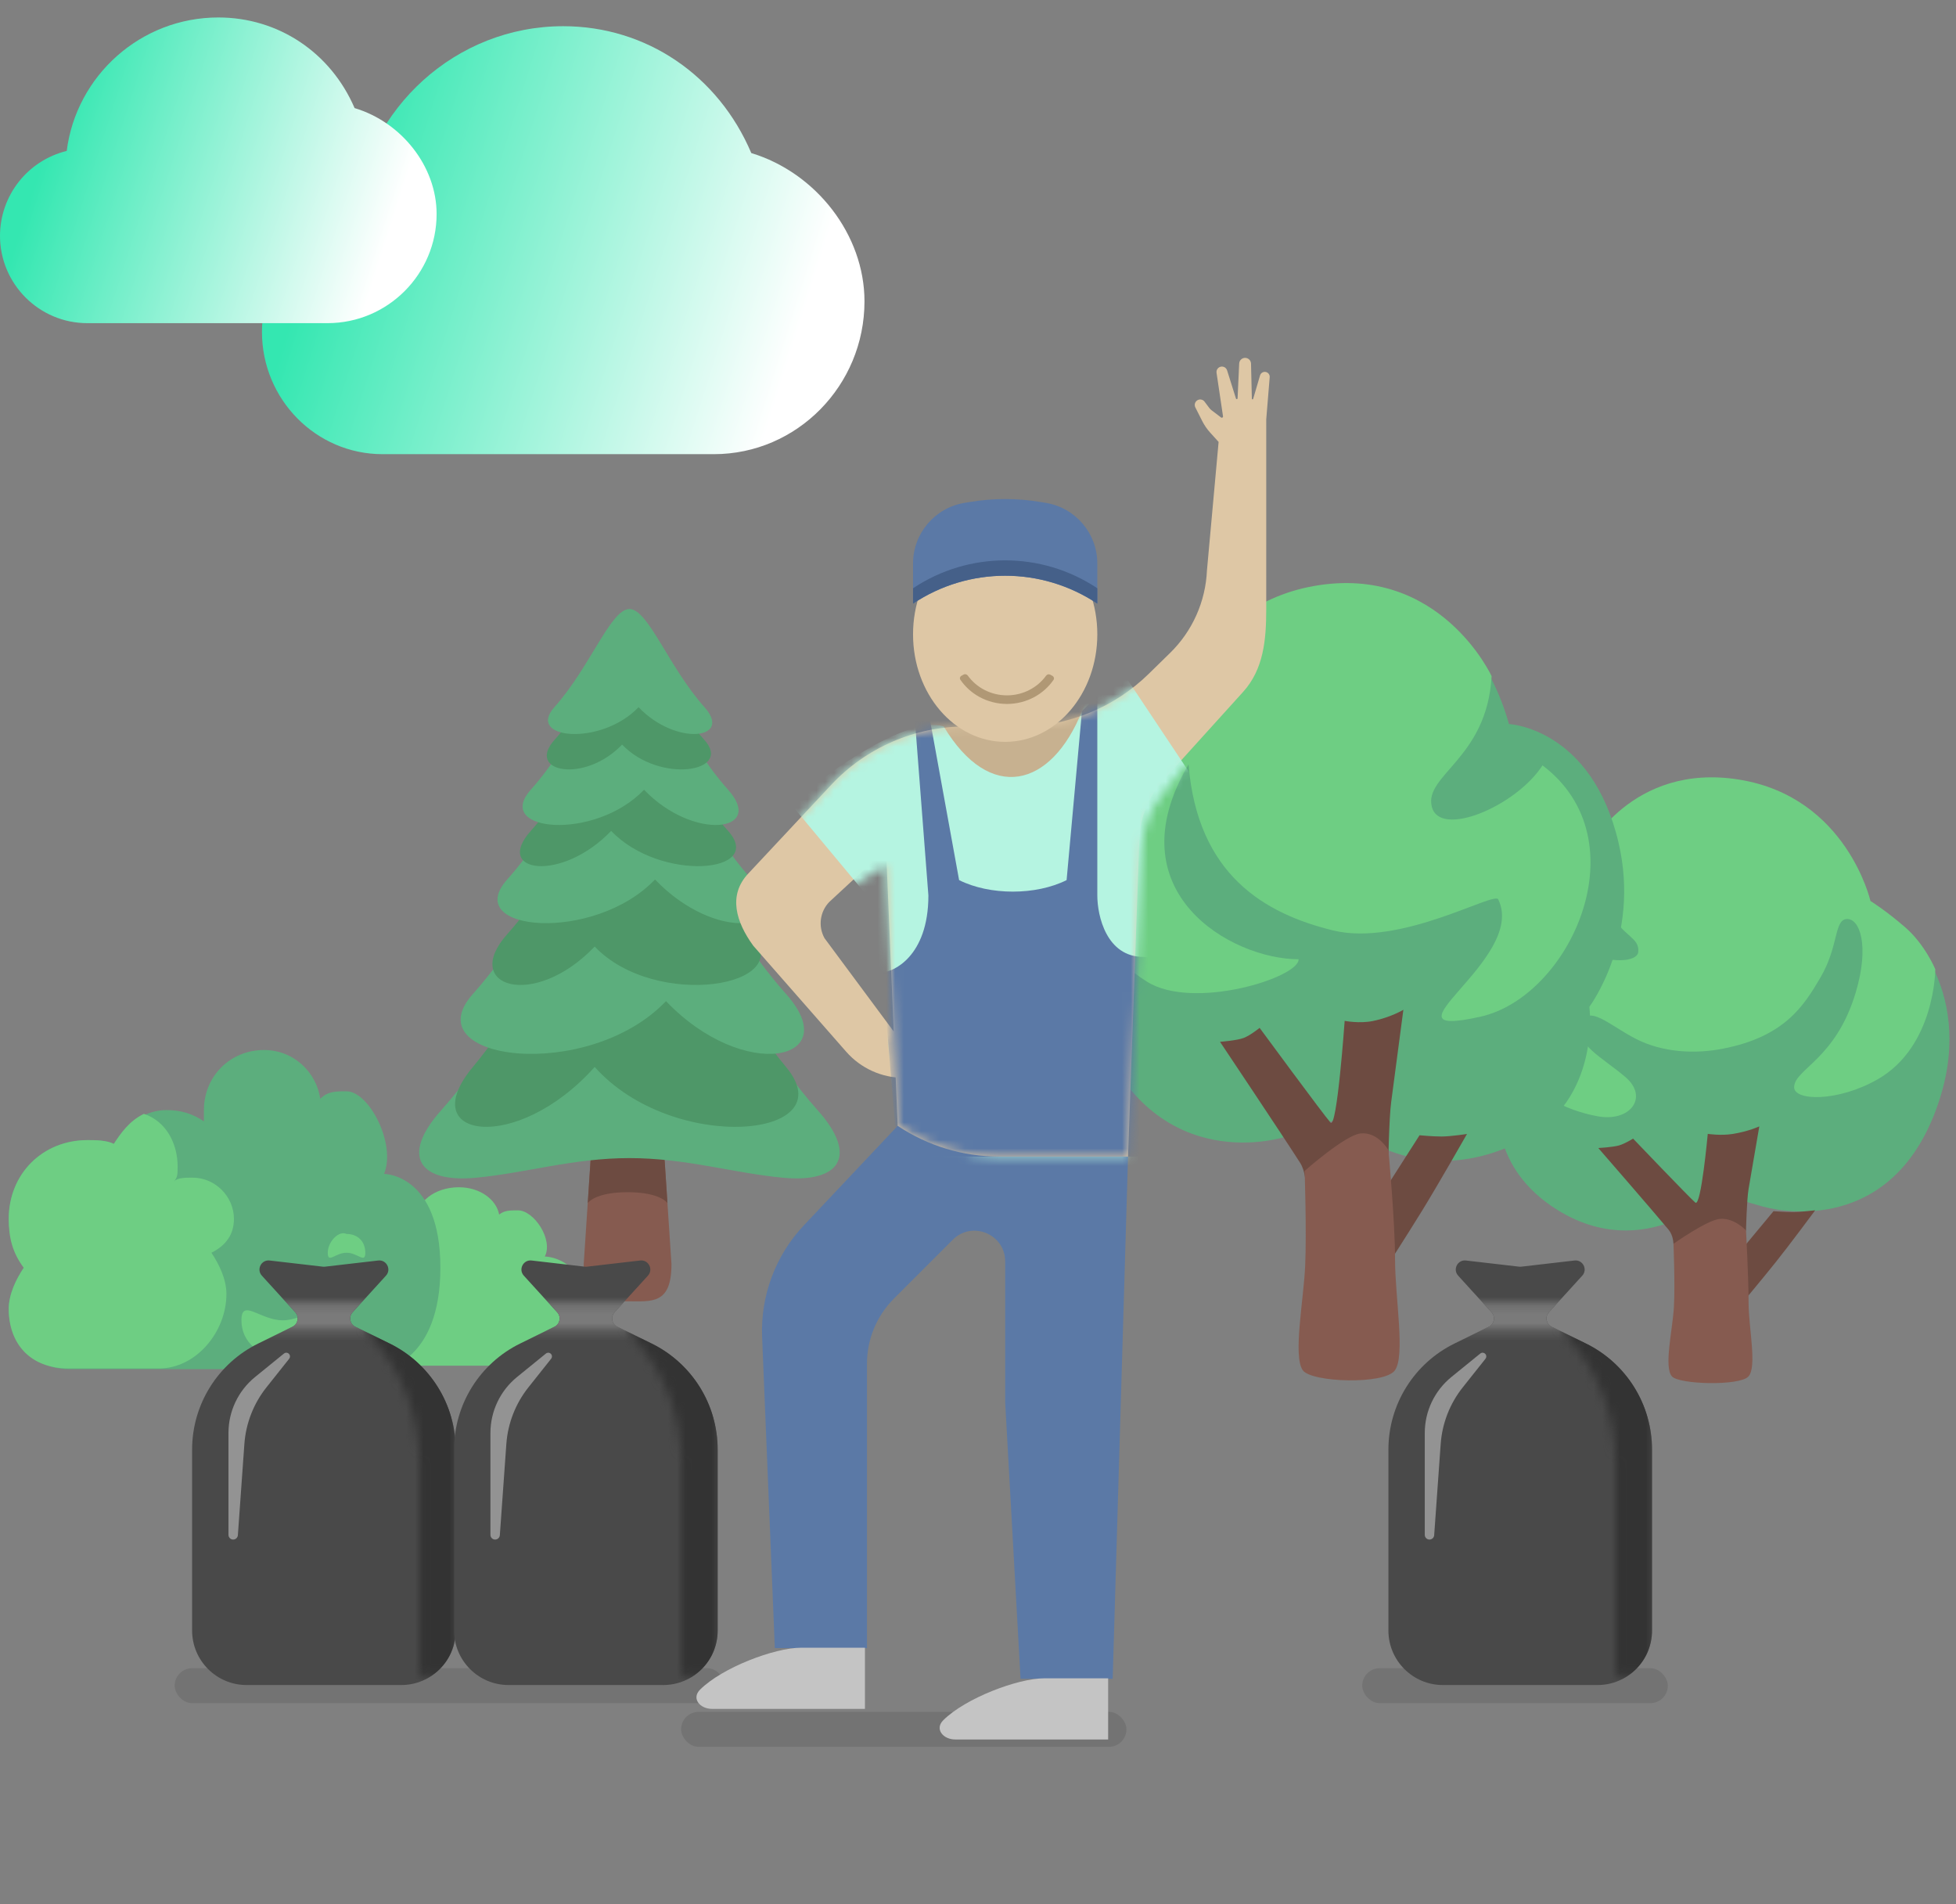 <?xml version="1.0" encoding="UTF-8"?> <svg xmlns="http://www.w3.org/2000/svg" width="224" height="218" viewBox="0 0 224 218" fill="none"><rect x="0" y="0" width="224" height="218" fill="#808080" stroke="none"/> <path d="M40.543 24.392C42.051 12.345 52.218 3 64.5 3C74.008 3 82.267 8.639 86.038 17.525C93.449 19.772 99 26.87 99 34.5C99 44.15 91.262 52 81.75 52L43.8 52C36.189 52 30 45.721 30 38C30.005 34.863 31.047 31.817 32.958 29.351C34.869 26.884 37.539 25.138 40.543 24.392Z" fill="url(#paint0_linear_310_1743)"></path> <path d="M7.64 17.28C8.732 8.675 16.1 2 25 2C31.89 2 37.875 6.027 40.608 12.375C45.977 13.98 50 19.05 50 24.5C50 31.392 44.392 37 37.5 37L10 37C4.485 37 0 32.515 0 27C0.004 24.759 0.758 22.584 2.143 20.822C3.528 19.06 5.463 17.813 7.64 17.28Z" fill="url(#paint1_linear_310_1743)"></path> <path d="M76.897 144.727C76.897 149.389 74.647 148.992 71.871 148.992C69.096 148.992 66.846 149.389 66.846 144.727L68.102 125.732C68.102 121.072 69.096 121.511 71.871 121.511C74.647 121.511 75.641 121.072 75.641 125.732L76.897 144.727Z" fill="#865B50"></path> <path d="M68.103 125.732C68.103 121.072 69.097 121.511 71.873 121.511C74.648 121.511 75.642 121.072 75.642 125.732L76.437 137.75C76.437 137.75 75.642 136.5 71.873 136.5C68.103 136.5 67.309 137.75 67.309 137.75L68.103 125.732Z" fill="#6D4B41"></path> <path d="M93.652 127.133C82.45 114.589 77.912 96.629 72.083 96.629C66.254 96.629 61.717 114.591 50.514 127.133C45.806 132.405 48.049 135.454 54.503 134.843C60.256 134.301 65.636 132.595 72.083 132.595C78.53 132.595 83.913 134.301 89.662 134.843C96.118 135.454 98.358 132.402 93.652 127.133Z" fill="#5CAE7D"></path> <path d="M90.015 122.161C81.406 111.844 76.568 97.066 72.085 97.066C67.604 97.066 62.765 111.844 54.155 122.161C47.313 130.359 59.139 132.2 68.103 122.161C77.063 132.202 96.856 130.359 90.015 122.161Z" fill="#4E9768"></path> <path d="M90.016 113.803C81.406 104.165 76.568 90.36 72.085 90.36C67.605 90.36 62.765 104.165 54.156 113.803C47.314 121.461 67.306 124.003 76.27 114.625C85.23 124.005 96.856 121.461 90.016 113.803Z" fill="#5CAE7D"></path> <path d="M86.081 106.958C79.362 99.433 75.585 88.654 72.084 88.654C68.586 88.654 64.807 99.43 58.086 106.958C52.747 112.937 61.104 115.696 68.103 108.375C75.098 115.694 91.422 112.937 86.081 106.958Z" fill="#4E9768"></path> <path d="M86.08 100.696C79.361 93.17 75.584 82.394 72.083 82.394C68.585 82.394 64.807 93.17 58.086 100.696C52.746 106.677 68.014 108.017 75.012 100.696C82.007 108.017 91.422 106.677 86.08 100.696Z" fill="#5CAE7D"></path> <path d="M83.38 95.133C77.956 89.062 74.907 80.363 72.083 80.363C69.26 80.363 66.211 89.062 60.785 95.133C56.474 99.961 64.34 101.043 69.988 95.133C75.637 101.043 87.692 99.961 83.38 95.133Z" fill="#4E9768"></path> <path d="M83.379 90.42C77.956 84.348 74.907 75.65 72.082 75.65C69.26 75.65 66.21 84.348 60.785 90.42C56.474 95.247 68.109 96.329 73.757 90.42C79.406 96.329 87.692 95.247 83.379 90.42Z" fill="#5CAE7D"></path> <path d="M80.678 84.731C76.552 80.11 74.233 73.492 72.083 73.492C69.935 73.492 67.614 80.11 63.486 84.731C60.206 88.404 66.945 89.747 71.243 85.25C75.54 89.747 83.96 88.404 80.678 84.731Z" fill="#4E9768"></path> <path d="M80.678 80.97C76.552 76.348 74.233 69.729 72.083 69.729C69.934 69.729 67.613 76.348 63.486 80.97C60.205 84.644 68.829 85.467 73.127 80.97C77.424 85.465 83.96 84.641 80.678 80.97Z" fill="#5CAE7D"></path> <path d="M179.676 101.42C179.676 101.42 180.911 97.033 183.823 94.28C186.736 91.528 213.735 103.319 213.735 103.319C213.735 103.319 218.452 105.308 221.243 110.578C223.118 114.124 224.165 119.364 222.178 125.692C217.441 140.765 205.151 139.022 201.948 138.162C200.444 137.76 196.779 136.612 196.779 136.612C196.779 136.612 188.408 144.785 178.334 138.517C170.664 133.745 171.614 126.612 171.614 126.612C171.614 126.612 166.45 120.506 168.687 112.003C171.381 101.762 179.676 101.42 179.676 101.42Z" fill="#5CAE7D"></path> <path d="M197.312 120.066C204.366 118.694 206.567 115.176 208.48 111.916C210.589 108.321 210.024 105.306 211.492 105.222C212.959 105.138 214.128 108.231 212.518 113.63C210.24 121.265 205.556 122.385 205.464 124.441C205.392 126.071 210.45 126.185 215.016 123.584C221.628 119.809 221.628 110.969 221.628 110.969C221.628 110.969 220.453 108.135 218.176 106.163C215.898 104.192 214.205 103.161 214.205 103.161C214.205 103.161 211.486 91.235 199.149 89.258C186.812 87.28 181.738 97.33 181.738 97.33C181.738 97.33 182.179 100.59 184.308 104.365C186.006 107.38 187.761 107.284 187.612 108.998C187.514 110.112 184.452 110.454 181.22 108.824C178.275 107.338 177.547 105.306 176.742 105.306C175.936 105.306 169.257 109.651 172.043 118.862C174.248 126.155 181.538 127.521 182.841 127.785C186.663 128.558 188.864 125.64 186.145 123.32C183.426 121.001 180.415 119.629 181.076 117.316C181.789 114.811 184.334 117.424 187.391 118.97C190.413 120.498 194.07 120.702 197.312 120.066Z" fill="#6ECE83"></path> <path d="M183.037 131.443C183.037 131.443 184.709 131.347 185.398 131.149C186.087 130.951 187.019 130.364 187.019 130.364C187.019 130.364 193.479 137.123 194.148 137.69C194.802 138.242 195.572 129.822 195.572 129.822C195.572 129.822 197.046 130.05 198.424 129.832C200.238 129.543 201.475 128.965 201.475 128.965C201.475 128.965 200.593 134.149 200.248 136.114C200.031 137.376 199.955 140.882 199.955 140.882L195.233 144.814L191.64 142.402C191.64 142.402 191.63 141.455 191.098 140.811C189.446 138.815 183.037 131.443 183.037 131.443ZM199.509 143L203.101 138.673C203.101 138.673 204.378 138.769 205.315 138.769C206.247 138.769 207.874 138.572 207.874 138.572C207.874 138.572 204.925 142.554 203.349 144.52C201.774 146.486 199.711 148.948 199.711 148.948L197.746 143.243L199.509 143Z" fill="#6D4B41"></path> <path d="M196.954 139.555C195.485 139.686 191.644 142.407 191.644 142.407C191.644 142.407 191.842 147.028 191.695 149.637C191.548 152.247 190.519 156.508 191.467 157.587C192.288 158.519 199.188 158.696 200.217 157.612C201.251 156.528 200.247 152.049 200.247 149.146C200.247 146.243 199.954 140.882 199.954 140.882C199.954 140.882 198.626 139.408 196.954 139.555Z" fill="#865B50"></path> <path d="M172.799 82.897C172.799 82.897 171.388 77.259 168.059 73.721C164.731 70.184 133.874 85.338 133.874 85.338C133.874 85.338 130.046 88.912 126.857 95.686C124.714 100.243 121.954 105.96 124.225 114.093C129.639 133.463 143.685 131.224 147.345 130.119C149.064 129.602 153.252 128.126 153.252 128.126C153.252 128.126 161.835 136.998 174.333 130.575C183.429 125.9 182.012 115.274 182.012 115.274C182.012 115.274 187.914 107.427 185.358 96.498C182.279 83.337 172.799 82.897 172.799 82.897Z" fill="#5CAE7D"></path> <path d="M152.651 106.526C144.85 104.616 137.143 100.186 136.111 87.524C127.5 102.115 141 109.829 148.714 109.829C148.798 111.916 136.683 115.73 131.357 112.401C123.643 107.568 123 98.901 124.285 94.881C125.698 90.466 129.126 87.437 132.945 84.885C132.945 84.885 136.116 69.619 150.509 67.088C164.901 64.556 170.82 77.421 170.82 77.421C170.295 86.835 163.077 88.729 163.968 92.357C164.858 95.986 173.576 92.357 176.648 87.632C188.013 96.196 179.812 114.124 169.533 116.407C157.176 119.15 174.889 109.877 171.592 103.005C171.308 101.91 160.452 108.437 152.651 106.526Z" fill="#6ECE83"></path> <path d="M139.715 119.281C139.715 119.281 141.619 119.139 142.404 118.846C143.189 118.554 144.25 117.684 144.25 117.684C144.25 117.684 151.607 127.686 152.369 128.526C153.113 129.343 153.99 116.882 153.99 116.882C153.99 116.882 155.67 117.219 157.239 116.897C159.305 116.469 160.713 115.615 160.713 115.615C160.713 115.615 159.709 123.285 159.316 126.194C159.068 128.061 158.982 133.25 158.982 133.25L153.604 139.068L149.513 135.499C149.513 135.499 149.501 134.097 148.895 133.145C147.014 130.191 139.715 119.281 139.715 119.281ZM158.474 136.384L162.565 129.981C162.565 129.981 164.019 130.123 165.087 130.123C166.148 130.123 168.001 129.831 168.001 129.831C168.001 129.831 164.642 135.724 162.848 138.633C161.053 141.542 158.705 145.186 158.705 145.186L156.466 136.744L158.474 136.384Z" fill="#6D4B41"></path> <path d="M155.797 129.773C154.028 129.971 149.406 134.062 149.406 134.062C149.406 134.062 149.643 141.009 149.467 144.933C149.29 148.856 148.052 155.262 149.192 156.885C150.18 158.286 158.486 158.553 159.724 156.923C160.968 155.293 159.76 148.559 159.76 144.194C159.76 139.829 159.001 131.687 159.001 131.687C159.001 131.687 157.809 129.552 155.797 129.773Z" fill="#865B50"></path> <path d="M31.643 146.749C31.643 143.865 34.41 141.702 38.099 141.702C38.714 141.702 39.636 141.702 40.251 141.943C41.174 140.741 42.711 139.779 44.556 139.779C45.786 139.779 46.708 140.02 47.63 140.5V139.779C47.63 137.616 49.782 135.934 52.55 135.934C55.009 135.934 56.854 137.376 57.161 139.058C57.776 138.578 58.391 138.578 59.314 138.578C61.158 138.578 63.391 141.943 62.388 143.865C62.388 143.865 67 143.865 67 149.874C67 155.883 62.388 156.363 62.388 156.363H36.562C33.795 156.363 31.643 154.68 31.643 152.517C31.643 151.556 32.258 150.595 32.873 149.874C32.258 148.912 31.643 147.951 31.643 146.749Z" fill="#6ECE83"></path> <path d="M1.001 139.562C1.001 134.404 4.869 130.536 10.027 130.536C10.887 130.536 12.176 130.536 13.036 130.966C14.325 128.816 16.475 127.097 19.054 127.097C20.773 127.097 22.063 127.527 23.352 128.387V127.097C23.352 123.229 26.361 120.22 30.229 120.22C33.668 120.22 36.247 122.799 36.677 125.808C37.537 124.948 38.396 124.948 39.686 124.948C42.265 124.948 45.385 130.966 43.984 134.403C43.984 134.403 50.432 134.403 50.432 145.15C50.432 155.897 43.984 156.756 43.984 156.756H7.878C4.01 156.756 1.001 153.747 1.001 149.878C1.001 148.159 1.86 146.44 2.72 145.15C1.86 143.431 1.001 141.711 1.001 139.562Z" fill="#5CAE7D"></path> <path d="M1 149.879C1 148.159 1.859 146.44 2.719 145.151C1.43 143.431 1 141.712 1 139.563C1 134.405 4.868 130.536 10.026 130.536C10.886 130.536 12.175 130.536 13.035 130.966C13.895 129.677 14.754 128.387 16.474 127.527C19.053 128.387 20.342 130.966 20.342 133.545C20.342 134.405 20.342 134.835 19.912 135.264C20.342 134.835 21.202 134.835 22.062 134.835C24.641 134.835 26.79 136.984 26.79 139.563C26.79 141.282 25.93 142.572 24.211 143.431C25.07 144.721 25.93 146.44 25.93 148.159C25.93 152.458 22.491 156.682 18.193 156.682H7.877C3.357 156.682 1 153.747 1 149.879ZM27.649 151.168C27.649 153.747 29.799 155.378 32.378 155.378C34.957 155.378 37.106 153.747 37.106 151.168C37.106 148.589 34.957 151.168 32.378 151.168C29.799 151.168 27.649 148.589 27.649 151.168ZM37.536 143.431C37.536 144.721 38.395 143.431 39.685 143.431C40.974 143.431 41.834 144.721 41.834 143.431C41.834 142.142 40.974 141.282 39.685 141.282C38.825 140.852 37.536 142.142 37.536 143.431Z" fill="#6ECE83"></path> <rect opacity="0.1" x="20" y="191" width="63" height="4" rx="2" fill="black"></rect> <path d="M22 165.974C22 160.808 24.941 156.092 29.58 153.82L33.506 151.897C34.129 151.592 34.285 150.774 33.818 150.261L29.988 146.055C29.34 145.344 29.921 144.209 30.877 144.32L36.974 145.027C37.054 145.036 37.135 145.036 37.214 145.027L43.312 144.32C44.268 144.209 44.849 145.344 44.201 146.055L40.371 150.261C39.904 150.774 40.059 151.592 40.682 151.897L44.609 153.82C49.248 156.092 52.189 160.808 52.189 165.974V186.681C52.189 190.13 49.392 192.927 45.943 192.927H28.246C24.796 192.927 22 190.13 22 186.681V165.974Z" fill="#494949"></path> <path d="M29.215 157.657L32.518 154.973C32.796 154.747 33.211 154.945 33.211 155.303C33.211 155.399 33.178 155.492 33.118 155.567L30.514 158.844C29.037 160.702 28.155 162.964 27.986 165.333L27.241 175.77C27.221 176.052 26.986 176.271 26.703 176.271C26.405 176.271 26.164 176.03 26.164 175.732V164.067C26.164 161.58 27.285 159.225 29.215 157.657Z" fill="#939393"></path> <mask id="mask0_310_1743" style="mask-type:alpha" maskUnits="userSpaceOnUse" x="28" y="149" width="17" height="4"> <rect x="28.246" y="149.205" width="16.656" height="3.123" fill="#7E7E7E"></rect> </mask> <g mask="url(#mask0_310_1743)"> <path d="M22 165.974C22 160.808 24.941 156.092 29.58 153.82L33.506 151.897C34.129 151.592 34.285 150.774 33.818 150.261L29.702 145.742C29.093 145.073 29.568 144 30.472 144H37.094H43.717C44.621 144 45.095 145.073 44.487 145.742L40.371 150.261C39.904 150.774 40.059 151.592 40.682 151.897L44.609 153.82C49.248 156.092 52.189 160.808 52.189 165.974V186.681C52.189 190.13 49.392 192.927 45.943 192.927H28.246C24.796 192.927 22 190.13 22 186.681V165.974Z" fill="#7A7A7A"></path> </g> <mask id="mask1_310_1743" style="mask-type:alpha" maskUnits="userSpaceOnUse" x="41" y="149" width="12" height="43"> <path d="M52.19 149.205L52.19 191.885L48.026 191.885L48.026 167.407C48.026 161.751 45.779 156.327 41.779 152.328L52.19 149.205Z" fill="#333333"></path> </mask> <g mask="url(#mask1_310_1743)"> <path d="M22 165.973C22 160.807 24.941 156.092 29.58 153.82L33.506 151.897C34.129 151.591 34.285 150.774 33.818 150.261L29.702 145.741C29.093 145.073 29.568 144 30.472 144H37.094H43.717C44.621 144 45.095 145.073 44.487 145.741L40.371 150.261C39.904 150.774 40.059 151.591 40.682 151.897L44.609 153.82C49.248 156.092 52.189 160.807 52.189 165.973V186.68C52.189 190.13 49.392 192.926 45.943 192.926H28.246C24.796 192.926 22 190.13 22 186.68V165.973Z" fill="#333333"></path> </g> <rect opacity="0.1" x="156" y="191" width="35" height="4" rx="2" fill="black"></rect> <path d="M159 165.974C159 160.808 161.941 156.092 166.58 153.82L170.506 151.897C171.129 151.592 171.285 150.774 170.818 150.261L166.987 146.055C166.34 145.344 166.921 144.209 167.877 144.32L173.975 145.027C174.054 145.036 174.135 145.036 174.214 145.027L180.312 144.32C181.268 144.209 181.849 145.344 181.201 146.055L177.371 150.261C176.904 150.774 177.059 151.592 177.682 151.897L181.609 153.82C186.248 156.092 189.189 160.808 189.189 165.974V186.681C189.189 190.13 186.392 192.927 182.943 192.927H165.246C161.796 192.927 159 190.13 159 186.681V165.974Z" fill="#494949"></path> <path d="M166.215 157.657L169.518 154.973C169.796 154.747 170.211 154.945 170.211 155.303C170.211 155.399 170.178 155.492 170.119 155.567L167.514 158.844C166.037 160.702 165.156 162.964 164.986 165.333L164.241 175.77C164.221 176.052 163.986 176.271 163.703 176.271C163.405 176.271 163.164 176.03 163.164 175.732V164.067C163.164 161.58 164.285 159.225 166.215 157.657Z" fill="#939393"></path> <mask id="mask2_310_1743" style="mask-type:alpha" maskUnits="userSpaceOnUse" x="165" y="149" width="17" height="4"> <rect x="165.246" y="149.205" width="16.656" height="3.123" fill="#7E7E7E"></rect> </mask> <g mask="url(#mask2_310_1743)"> <path d="M159 165.974C159 160.808 161.941 156.092 166.58 153.82L170.506 151.897C171.129 151.592 171.285 150.774 170.818 150.261L166.702 145.742C166.093 145.073 166.568 144 167.472 144H174.094H180.717C181.621 144 182.095 145.073 181.487 145.742L177.371 150.261C176.904 150.774 177.059 151.592 177.682 151.897L181.609 153.82C186.248 156.092 189.189 160.808 189.189 165.974V186.681C189.189 190.13 186.392 192.927 182.943 192.927H165.246C161.796 192.927 159 190.13 159 186.681V165.974Z" fill="#7A7A7A"></path> </g> <mask id="mask3_310_1743" style="mask-type:alpha" maskUnits="userSpaceOnUse" x="178" y="149" width="12" height="43"> <path d="M189.189 149.205L189.189 191.885L185.025 191.885L185.025 167.407C185.025 161.751 182.779 156.327 178.78 152.328L189.189 149.205Z" fill="#333333"></path> </mask> <g mask="url(#mask3_310_1743)"> <path d="M159 165.973C159 160.807 161.941 156.092 166.58 153.82L170.506 151.897C171.129 151.591 171.285 150.774 170.818 150.261L166.702 145.741C166.093 145.073 166.568 144 167.472 144H174.094H180.717C181.621 144 182.095 145.073 181.487 145.741L177.371 150.261C176.904 150.774 177.059 151.591 177.682 151.897L181.609 153.82C186.248 156.092 189.189 160.807 189.189 165.973V186.68C189.189 190.13 186.392 192.926 182.943 192.926H165.246C161.796 192.926 159 190.13 159 186.68V165.973Z" fill="#333333"></path> </g> <path d="M52 165.974C52 160.808 54.941 156.092 59.58 153.82L63.506 151.897C64.129 151.592 64.285 150.774 63.818 150.261L59.987 146.055C59.34 145.344 59.921 144.209 60.877 144.32L66.975 145.027C67.054 145.036 67.135 145.036 67.214 145.027L73.312 144.32C74.268 144.209 74.849 145.344 74.201 146.055L70.371 150.261C69.903 150.774 70.059 151.592 70.682 151.897L74.609 153.82C79.248 156.092 82.189 160.808 82.189 165.974V186.681C82.189 190.13 79.392 192.927 75.943 192.927H58.246C54.796 192.927 52 190.13 52 186.681V165.974Z" fill="#494949"></path> <path d="M59.215 157.657L62.518 154.973C62.796 154.747 63.211 154.945 63.211 155.303C63.211 155.399 63.178 155.492 63.118 155.567L60.514 158.844C59.037 160.702 58.156 162.964 57.986 165.333L57.241 175.77C57.221 176.052 56.986 176.271 56.703 176.271C56.405 176.271 56.164 176.03 56.164 175.732V164.067C56.164 161.58 57.285 159.225 59.215 157.657Z" fill="#939393"></path> <mask id="mask4_310_1743" style="mask-type:alpha" maskUnits="userSpaceOnUse" x="58" y="149" width="17" height="4"> <rect x="58.246" y="149.205" width="16.656" height="3.123" fill="#7E7E7E"></rect> </mask> <g mask="url(#mask4_310_1743)"> <path d="M52 165.974C52 160.808 54.941 156.092 59.58 153.82L63.506 151.897C64.129 151.592 64.285 150.774 63.818 150.261L59.702 145.742C59.093 145.073 59.568 144 60.472 144H67.094H73.717C74.621 144 75.095 145.073 74.487 145.742L70.371 150.261C69.903 150.774 70.059 151.592 70.682 151.897L74.609 153.82C79.248 156.092 82.189 160.808 82.189 165.974V186.681C82.189 190.13 79.392 192.927 75.943 192.927H58.246C54.796 192.927 52 190.13 52 186.681V165.974Z" fill="#7A7A7A"></path> </g> <mask id="mask5_310_1743" style="mask-type:alpha" maskUnits="userSpaceOnUse" x="71" y="149" width="12" height="43"> <path d="M82.189 149.205L82.189 191.885L78.025 191.885L78.025 167.407C78.025 161.751 75.779 156.327 71.779 152.328L82.189 149.205Z" fill="#333333"></path> </mask> <g mask="url(#mask5_310_1743)"> <path d="M52 165.973C52 160.807 54.941 156.092 59.58 153.82L63.506 151.897C64.129 151.591 64.285 150.774 63.818 150.261L59.702 145.741C59.093 145.073 59.568 144 60.472 144H67.094H73.717C74.621 144 75.095 145.073 74.487 145.741L70.371 150.261C69.903 150.774 70.059 151.591 70.682 151.897L74.609 153.82C79.248 156.092 82.189 160.807 82.189 165.973V186.68C82.189 190.13 79.392 192.926 75.943 192.926H58.246C54.796 192.926 52 190.13 52 186.68V165.973Z" fill="#333333"></path> </g> <rect opacity="0.1" x="78" y="196" width="51" height="4" rx="2" fill="black"></rect> <path d="M99.285 156.138C99.285 153.339 100.397 150.656 102.376 148.677L109.109 141.944C111.324 139.728 115.113 141.297 115.113 144.431V160.56L116.872 192.218H127.424L129.182 132.422L102.802 128.905L92.056 140.297C88.807 143.742 87.084 148.352 87.277 153.083L88.733 188.7H99.285V156.138Z" fill="#5B79A6"></path> <path d="M116.785 83.177C122.303 83.177 127.6 81.017 131.544 77.158L134.003 74.752C136.555 72.256 138.062 68.882 138.219 65.316L139.554 50.598L138.584 49.526C138.224 49.129 137.919 48.684 137.677 48.205L136.889 46.644C136.729 46.328 136.864 45.942 137.186 45.794C137.453 45.672 137.77 45.753 137.946 45.988L138.484 46.705C138.56 46.806 138.65 46.897 138.751 46.974L139.837 47.799C139.937 47.875 140.078 47.791 140.06 47.667L139.318 42.683C139.271 42.367 139.471 42.067 139.78 41.989C140.1 41.908 140.427 42.09 140.526 42.405L141.541 45.631C141.573 45.732 141.722 45.713 141.727 45.606L141.911 41.62C141.928 41.258 142.226 40.973 142.589 40.973C142.957 40.973 143.258 41.267 143.267 41.636L143.362 45.655C143.364 45.742 143.486 45.758 143.51 45.675L144.301 42.982C144.389 42.682 144.705 42.511 145.004 42.601C145.26 42.677 145.426 42.922 145.405 43.187L145.01 48.008L145.009 69.776C145.009 73.265 144.703 76.629 142.362 79.215L133.201 89.342C131.533 91.186 130.569 93.559 130.481 96.044L129.181 132.42H114.419C110.284 132.42 106.242 131.196 102.802 128.902L101.47 97.247L94.977 103.26C93.895 104.373 93.671 106.063 94.424 107.42L102.802 118.712L103.507 123.407C100.979 123.407 98.573 122.317 96.905 120.415L86.262 108.279C84.277 105.55 83.367 102.5 85.674 100.037L95.186 89.866C99.177 85.599 104.757 83.177 110.6 83.177H116.785Z" fill="#DEC7A5"></path> <mask id="mask6_310_1743" style="mask-type:alpha" maskUnits="userSpaceOnUse" x="83" y="48" width="63" height="85"> <path d="M116.786 83.179C122.303 83.179 127.601 81.019 131.545 77.16L134.004 74.755C136.555 72.258 138.063 68.885 138.22 65.318L138.964 48.433H145.999V69.778C145.999 73.267 144.703 76.631 142.363 79.218L133.036 91.07C131.673 92.801 130.887 94.915 130.787 97.116L129.182 132.422H114.419C110.285 132.422 106.242 131.198 102.802 128.904L101.442 99.008L94.977 103.263C93.896 104.375 93.671 106.065 94.424 107.422L101.47 120.111L95.768 123.628L85.119 108.986C83.134 106.257 83.367 102.502 85.674 100.039L95.186 89.868C99.177 85.601 104.758 83.179 110.6 83.179H116.786Z" fill="#DEC7A5"></path> </mask> <g mask="url(#mask6_310_1743)"> <path d="M109.837 90.214L104.561 81.421L102.803 77.904H125.665L127.424 86.697L118.631 90.214H109.837Z" fill="#C7B190"></path> <path d="M99.284 102.525L90.49 91.973C94.007 89.042 103.856 81.773 108.077 83.18C113.353 91.973 120.387 90.214 123.905 81.421C125.073 78.5 128.008 77.904 129.181 77.904L136.215 88.456V139.457L104.559 132.422L102.801 130.663L101.042 113.077L99.284 102.525Z" fill="#B5F4E1"></path> <path d="M109.836 100.767L106.319 81.422L104.56 79.663L106.319 102.526C106.319 109.56 102.215 111.319 101.043 111.319L102.802 132.423H132.699C133.871 124.802 135.161 109.56 130.94 109.56C126.719 109.56 125.664 104.87 125.664 102.526V79.663L123.905 81.422L122.147 100.767C118.629 102.526 113.354 102.526 109.836 100.767Z" fill="#5B79A6"></path> </g> <path d="M125.664 72.628C125.664 79.427 120.94 84.939 115.112 84.939C109.285 84.939 104.561 79.427 104.561 72.628C104.561 65.829 109.285 60.317 115.112 60.317C120.94 60.317 125.664 65.829 125.664 72.628Z" fill="#DEC7A5"></path> <path d="M104.561 64.518C104.561 61.079 107.047 58.145 110.439 57.579L111.065 57.475C113.745 57.028 116.48 57.028 119.16 57.475L119.786 57.579C123.178 58.145 125.664 61.079 125.664 64.518V69.111C119.275 64.851 110.95 64.851 104.561 69.111V64.518Z" fill="#5B79A6"></path> <path d="M125.664 69.112C119.275 64.852 110.95 64.852 104.561 69.112V67.353C110.95 63.093 119.275 63.093 125.664 67.353V69.112Z" fill="#456089"></path> <path d="M99.052 195.657V188.655H91.732C88.706 188.655 82.691 190.928 80.163 193.462C79.169 194.458 80.14 195.657 81.546 195.657H99.052Z" fill="#C4C4C4"></path> <path d="M126.904 199.16V192.157H119.583C116.558 192.157 110.543 194.431 108.014 196.965C107.021 197.96 107.992 199.16 109.398 199.16H126.904Z" fill="#C4C4C4"></path> <path d="M120.282 77.248C120.119 77.156 119.91 77.208 119.802 77.357C118.816 78.721 117.176 79.614 115.319 79.614C113.457 79.614 111.813 78.716 110.828 77.345C110.72 77.196 110.512 77.144 110.349 77.235L110.097 77.377C109.932 77.469 109.876 77.674 109.981 77.827C110.529 78.629 111.265 79.298 112.132 79.778C113.099 80.314 114.195 80.596 115.311 80.598C116.426 80.599 117.523 80.319 118.491 79.786C119.359 79.308 120.098 78.641 120.648 77.841C120.753 77.688 120.697 77.483 120.533 77.39L120.282 77.248Z" fill="#B09875"></path> <defs> <linearGradient id="paint0_linear_310_1743" x1="40.929" y1="12.234" x2="94.219" y2="29.024" gradientUnits="userSpaceOnUse"> <stop stop-color="#34E7B1"></stop> <stop offset="1" stop-color="white"></stop> </linearGradient> <linearGradient id="paint1_linear_310_1743" x1="7.92" y1="8.596" x2="46.434" y2="20.907" gradientUnits="userSpaceOnUse"> <stop stop-color="#34E7B1"></stop> <stop offset="1" stop-color="white"></stop> </linearGradient> </defs> </svg> 